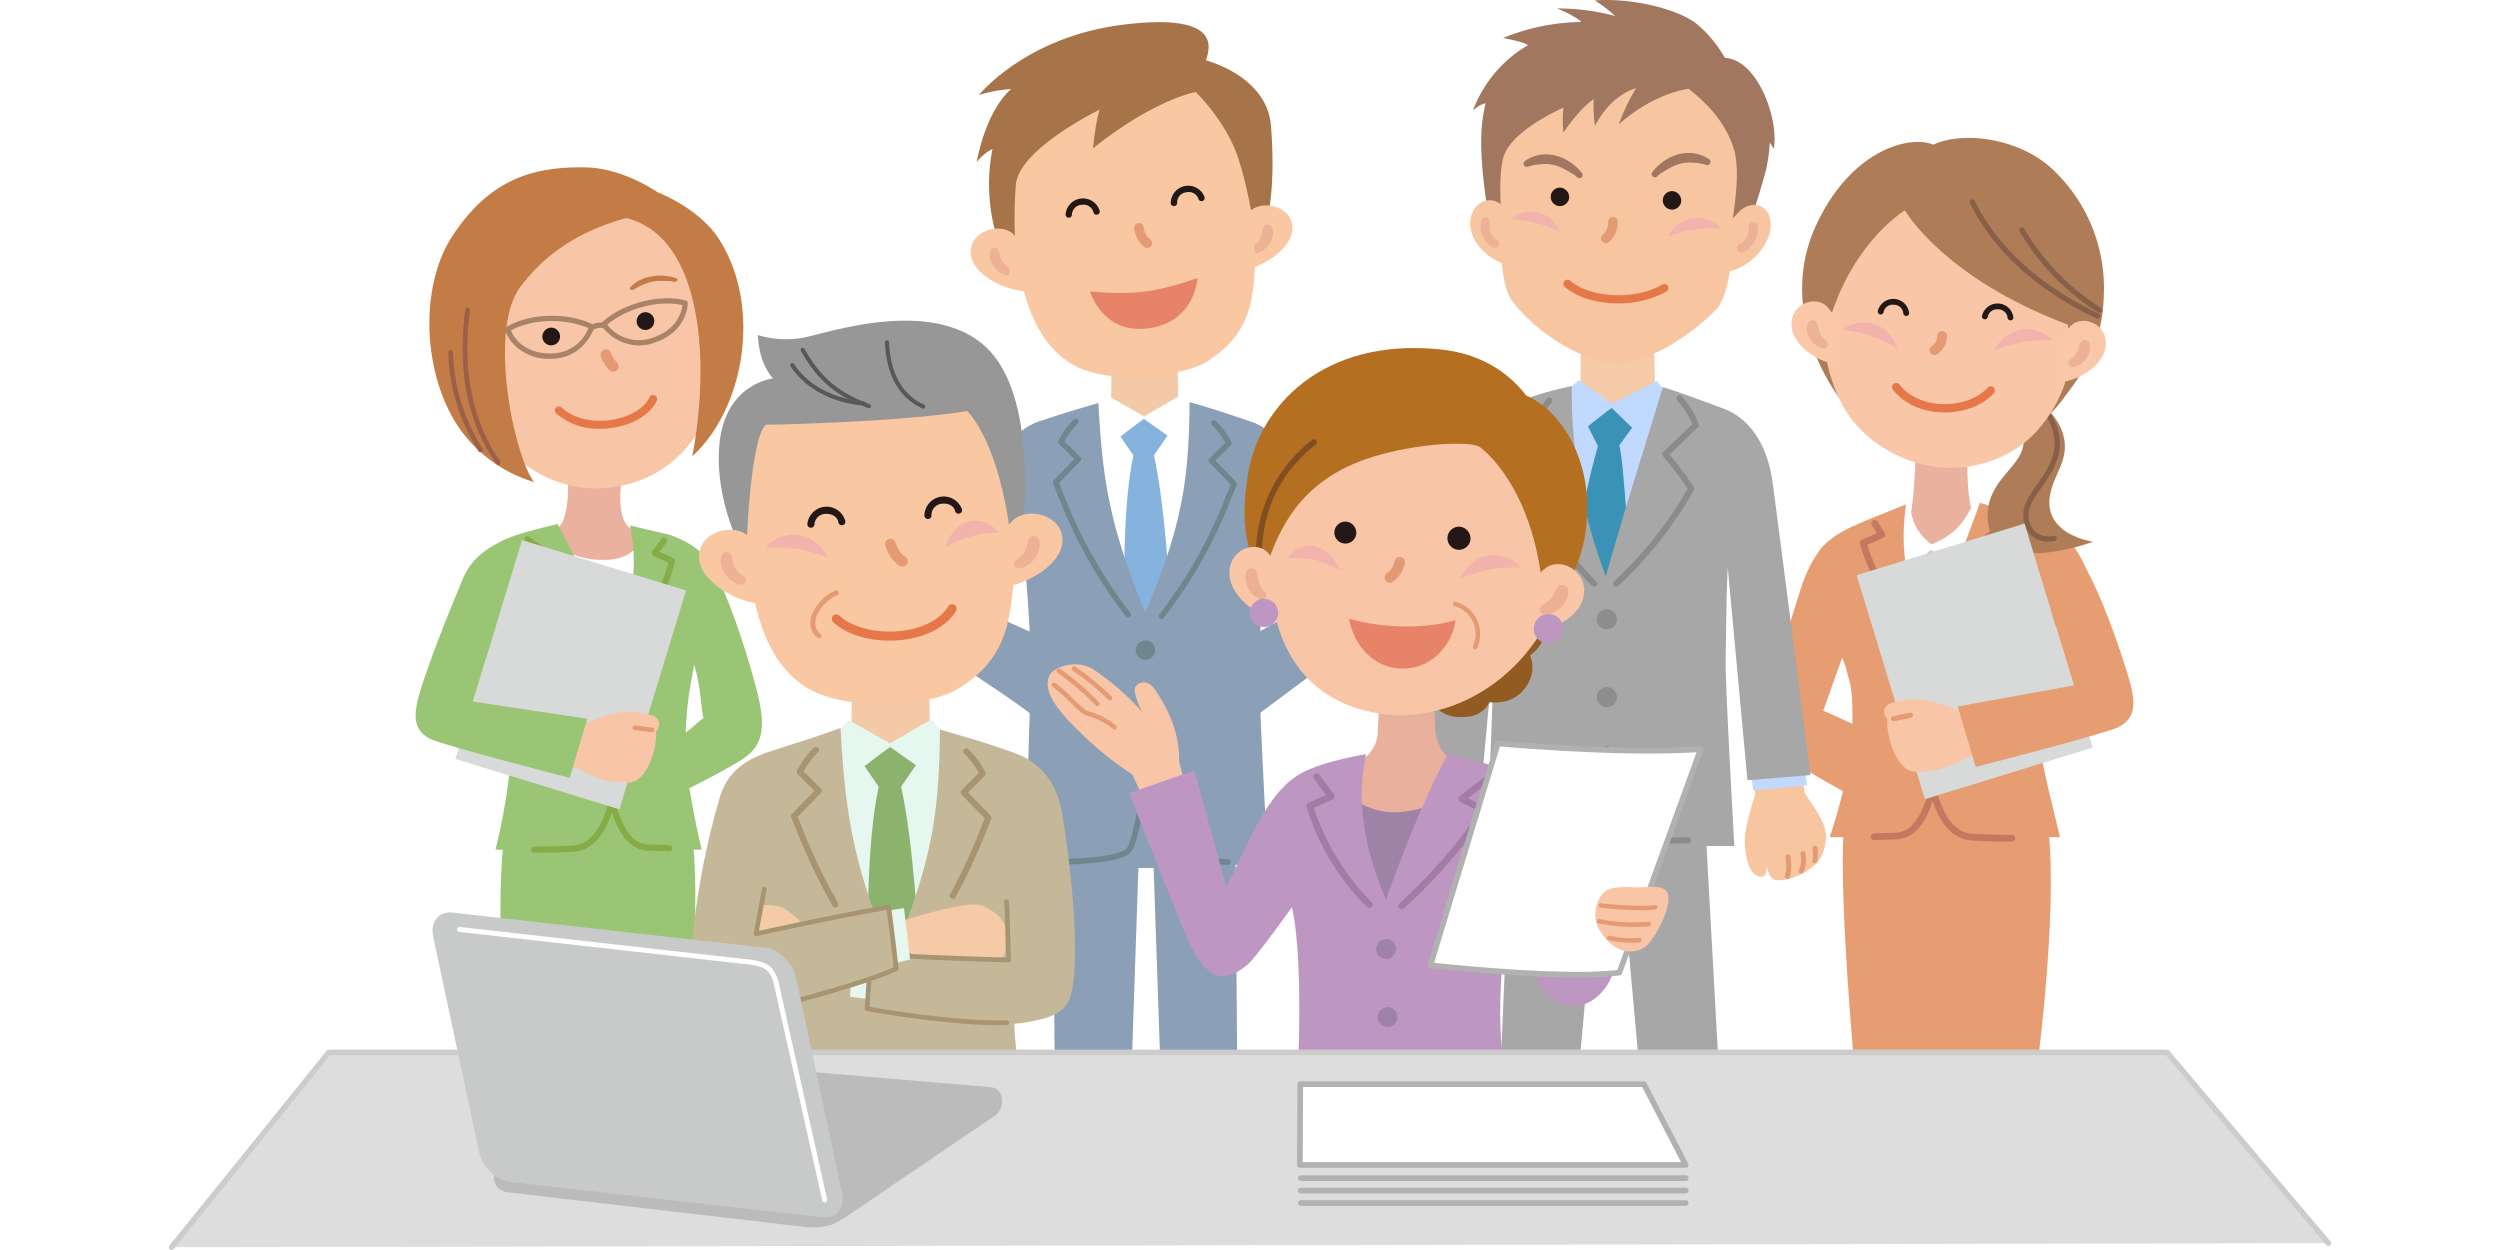 <svg xmlns="http://www.w3.org/2000/svg" xmlns:xlink="http://www.w3.org/1999/xlink" width="600" height="300" viewBox="0 0 600 300"><defs><clipPath id="a"><rect width="600" height="300" transform="translate(-7093 -886)" fill="#fff" stroke="#ccc" stroke-width="2"/></clipPath><clipPath id="b"><path d="M628.205,245.452l-.133,8.779s-.028.4-4.813,3.592c-6.468,4.309,14.474,13.725,14.474,13.725l12.1-13.043-5.648-4.274-.157-9.179Z" transform="translate(-622.019 -245.052)" fill="none"/></clipPath><linearGradient id="c" x1="-6.503" y1="8.047" x2="-6.493" y2="8.047" gradientUnits="objectBoundingBox"><stop offset="0" stop-color="#e3b188"/><stop offset="1" stop-color="#f4c9a5"/></linearGradient><clipPath id="d"><rect width="518.943" height="300" fill="none"/></clipPath><clipPath id="e"><path d="M735.387,319.48c2.738,3.717,8.065,11.462,8.065,11.462s-7.736,4.638-10.183,5.819c.034-.8-1.438,10.476.452,19.626,4.932-3.693,18.481-13.612,20.864-15.813,2.772-2.557,7.446-6.777,3.935-13.678-1.374-2.7-8.023-17.641-11.347-23.988-4.408-8.415-7.66-15.013-14.773-17.308l-.487-.156s3.376,35.122,3.473,34.037" transform="translate(-731.914 -285.443)" fill="none"/></clipPath><linearGradient id="f" x1="-3.137" y1="2.987" x2="-3.132" y2="2.987" gradientUnits="objectBoundingBox"><stop offset="0" stop-color="#6d92a9"/><stop offset="0.004" stop-color="#6d92a9"/><stop offset="0.609" stop-color="#839bb2"/><stop offset="1" stop-color="#8b9fb6"/></linearGradient><clipPath id="g"><path d="M540.881,285.6c-7.113,2.295-10.43,10.055-14.057,16.855-3.126,5.863-10.922,22.781-12.062,25.589-3.051,7.507,1.162,11.122,3.934,13.678,2.384,2.2,15.279,10.175,20.865,14.665,2.152-9.266.376-20.582.412-19.777-3.023-1.21-10.143-4.52-10.143-4.52s5.327-8.894,8.065-12.61c.1,1.085,3.473-34.037,3.473-34.037-.163.052-.322.1-.487.156" transform="translate(-513.699 -285.443)" fill="none"/></clipPath><linearGradient id="h" x1="-2.472" y1="2.672" x2="-2.467" y2="2.672" xlink:href="#f"/><clipPath id="j"><path d="M260.231,332.955a6.98,6.98,0,0,1-3.862,3.422c1.1,2.208,6.09,5.916,13.705,5.916,5.369,0,7.912-2.4,9.63-5.534-1.561-.977-3.727-1.785-4.659-3.651-1.964-3.926-.563-11.154-.563-11.154l-13.129-.209s.691,6.742-1.122,11.21" transform="translate(-256.369 -321.745)" fill="none"/></clipPath><linearGradient id="k" x1="-3.887" y1="9.06" x2="-3.872" y2="9.06" gradientUnits="objectBoundingBox"><stop offset="0" stop-color="#ffd4a9"/><stop offset="0.336" stop-color="#fbcda7"/><stop offset="0.825" stop-color="#efb9a1"/><stop offset="1" stop-color="#ebb19f"/></linearGradient><clipPath id="m"><path d="M1181.852,321.771a11.671,11.671,0,0,0,4.884,7.678c6.915-2.625,8.623-7.356,9.52-8.771-1.156-4.106-.887-12.417-.887-12.417l-12.512-.585a96.313,96.313,0,0,1-1.005,14.1" transform="translate(-1181.852 -307.676)" fill="none"/></clipPath><linearGradient id="n" x1="-29.029" y1="8.779" x2="-29.004" y2="8.779" xlink:href="#k"/><clipPath id="p"><path d="M1104.186,356.969c-3.99,1.98-9.113,4.131-12.573,15.306-3.714,12-6.534,20.134-7.87,25.918a14.088,14.088,0,0,0,5.784,14.981c6.269,4.18,12.749,7.521,16.214,9.49l2.476-16.45-11.08-5.055,6.922-19.467-1.61-19.625s2.921-5.171,1.979-5.171a.577.577,0,0,0-.243.073" transform="translate(-1083.375 -356.896)" fill="none"/></clipPath><linearGradient id="q" x1="-5.845" y1="2.617" x2="-5.84" y2="2.617" gradientUnits="objectBoundingBox"><stop offset="0" stop-color="#cd8d65"/><stop offset="0.409" stop-color="#d39168"/><stop offset="0.97" stop-color="#e49c71"/><stop offset="1" stop-color="#e69d72"/></linearGradient><clipPath id="s"><path d="M948.353,231.723l.012,10.874a29.147,29.147,0,0,1-3.984,3.6c-6.02,4.943,14.51,13.759,14.51,13.759l12.127-13.074L966.2,242.6l-.2-10.874Z" transform="translate(-943.276 -231.723)" fill="none"/></clipPath><linearGradient id="t" x1="-10.069" y1="7.719" x2="-10.058" y2="7.719" gradientUnits="objectBoundingBox"><stop offset="0" stop-color="#e4b289"/><stop offset="1" stop-color="#f5caa6"/></linearGradient><clipPath id="v"><path d="M807.739,466.667s-.206,8.32-.386,10.473a7.939,7.939,0,0,1-5.021,6.994c-3.26,1.469-2.876,19.73,5.983,20.134,12.2,1.054,22.007-18.332,18.05-19.955-4.81-1.972-5.2-7.89-5.2-7.89l-.406-10.3Z" transform="translate(-800.453 -466.121)" fill="none"/></clipPath><linearGradient id="w" x1="-9.018" y1="3.446" x2="-9.007" y2="3.446" gradientUnits="objectBoundingBox"><stop offset="0" stop-color="#ffd3a8"/><stop offset="0.337" stop-color="#facba5"/><stop offset="0.827" stop-color="#efb8a0"/><stop offset="1" stop-color="#eab09e"/></linearGradient><clipPath id="y"><path d="M870.582,406.821c-.845,7.114-8.662,15.975-22.171,21.135,3.849,5.419,6.061,7.423,11.252,6.938a6.517,6.517,0,0,0,5.553-3.509s4.6.772,7.717-2.471c4.2-4.374,1.973-8.771,1.973-8.771s5.515-3.448,2.8-9.407c-1.1-2.418-4.292-3.957-6.511-3.957a4.127,4.127,0,0,0-.615.044" transform="translate(-848.411 -406.777)" fill="none"/></clipPath><linearGradient id="z" x1="-4.616" y1="2.947" x2="-4.61" y2="2.947" gradientUnits="objectBoundingBox"><stop offset="0" stop-color="#975b21"/><stop offset="1" stop-color="#925b21"/></linearGradient><clipPath id="ab"><path d="M452.395,464.56l-.146,9.562s.692.436-4.522,3.912c-7.044,4.7,15.766,14.953,15.766,14.953l13.177-14.208-5.591-4.657-.174-10Z" transform="translate(-446.377 -464.124)" fill="none"/></clipPath><linearGradient id="ac" x1="-4.23" y1="4.702" x2="-4.221" y2="4.702" xlink:href="#c"/><clipPath id="ae"><path d="M492.642,617.179l-4.206.435.123,8.464,4.585-1.087s3.631,2.425,16.5,3.561c4.138.367,7.007-.836,7.319-7.732-.541-1.573-.473-4.243-5.817-6.941a4.84,4.84,0,0,0-2.069-.34c-5.267,0-16.433,3.64-16.433,3.64" transform="translate(-488.436 -613.539)" fill="none"/></clipPath><linearGradient id="af" x1="-8.48" y1="2.924" x2="-8.463" y2="2.924" gradientUnits="objectBoundingBox"><stop offset="0" stop-color="#f2b191"/><stop offset="1" stop-color="#f5caa6"/></linearGradient><clipPath id="ah"><path d="M401.469,613.934l-1.15,6.123,10.018-2.131s-3.226-3.156-4.88-3.565a12.648,12.648,0,0,0-3.158-.455c-.29,0-.559.013-.83.028" transform="translate(-400.319 -613.906)" fill="none"/></clipPath><linearGradient id="ai" x1="-14.138" y1="13.461" x2="-14.103" y2="13.461" xlink:href="#af"/><clipPath id="ak"><path d="M393.721,221.523a23.237,23.237,0,0,1-11.344-.543c.306,7.191,3.639,10.4,3.639,10.4s-11.4,1.159-12.84,15.629,6.347,27.607,6.347,27.607.825-28.854,4.8-32.111c0,0,30.916-.485,48.292-3.287,0,0,7.736,7.028,10.5,30.84l2.837-2.748s3.949-31.725-8.905-43.526c-5.2-4.774-12.284-6.267-19.279-6.268-10.3,0-20.4,3.234-24.045,4" transform="translate(-372.997 -217.52)" fill="none"/></clipPath><linearGradient id="al" x1="-1.608" y1="3.721" x2="-1.604" y2="3.721" gradientUnits="objectBoundingBox"><stop offset="0" stop-color="#acacac"/><stop offset="1" stop-color="#979797"/></linearGradient></defs><g transform="translate(6866 982)"><g transform="translate(-6866 -982)"><rect width="600" height="300" fill="#fff"/></g><g transform="translate(227 -96)" clip-path="url(#a)"><g transform="translate(-7052.471 -886)"><path d="M617.891,623l2.239-66.069h3.65L626.044,623H644l-.684-83.418-43.736-.088L600.152,623Z" transform="translate(-387.441 -348.616)" fill="#8b9fb6"/><g transform="translate(220.075 86.701)"><g clip-path="url(#b)"><rect width="33.037" height="26.496" transform="translate(-5.228)" fill="url(#c)"/></g></g><g clip-path="url(#d)"><path d="M652.518,272.477c-1.746-1.908-4.188-5.128-4.188-5.128l-9.243,5.333-9.053-5.143a32.718,32.718,0,0,0-3.255,3.659c1.125,20.557,6.9,44.1,13.169,52.6,5.011-6.8,13.715-39.754,12.57-51.325" transform="translate(-405.02 -172.759)" fill="#fff"/><path d="M656.749,288.149l-5.675-4c-2.461,1.746-5.638,4.236-5.638,4.236l3.13,4.523c-2.763,12.414-2.142,34.871-2.142,34.871l4.645,10.106,6.328-10.53s-1.178-22.482-3.907-34.448Z" transform="translate(-417.076 -183.612)" fill="#86b3de"/></g><g transform="translate(258.957 100.992)"><g clip-path="url(#e)"><rect width="75.333" height="65.686" transform="translate(-33.565 47.181) rotate(-54.637)" fill="url(#f)"/></g></g><g transform="translate(181.751 100.992)"><g clip-path="url(#g)"><rect width="65.525" height="75.218" transform="translate(-35.472 23.763) rotate(-35.363)" fill="url(#h)"/></g></g><g clip-path="url(#d)"><path d="M634.025,335.884c.094-7.4.537-12.118,1.4-21.786.821-5.238,2.043-33.474,2.043-33.474a19.133,19.133,0,0,0-5.37-3.133c-2.56-.979-11.034-3.749-14.751-4.745-.189,17.912-1.5,29.2-10.63,50.534-8.638-20.964-10.278-32.018-11.264-50.309-2.536.755-8.085,2.311-14.672,4.579a13.1,13.1,0,0,0-4.528,2.96s.943,26.378,1.541,30.921c.582,6.485,1,12.352,1.226,17.471.576,5.944.1,14.824-.135,21.159-.4,14.335-1.053,33.758-1.053,33.758h58.316s-2.223-40.533-2.127-47.935" transform="translate(-372.373 -176.246)" fill="#8b9fb6"/><path d="M655.844,436.72a2.329,2.329,0,1,0,2.327-2.331,2.329,2.329,0,0,0-2.327,2.331" transform="translate(-423.801 -280.699)" fill="#6f868d"/><path d="M672.182,332.737a.677.677,0,0,1-.535-1.091,113.369,113.369,0,0,0,16.193-28.891c.332-.816.641-1.574.933-2.272-1.8-1.893-5.091-5.247-5.126-5.282a.677.677,0,0,1,.006-.955l3.82-3.8a19.605,19.605,0,0,0-3.214-4.258.677.677,0,0,1,.97-.945,18.994,18.994,0,0,1,3.69,5.066.676.676,0,0,1-.143.751l-3.691,3.668c1.059,1.08,3.634,3.716,4.977,5.143a.677.677,0,0,1,.13.729c-.341.8-.7,1.691-1.1,2.662a114.6,114.6,0,0,1-16.375,29.208.676.676,0,0,1-.536.263" transform="translate(-433.921 -184.192)" fill="#6f868d"/><path d="M617.7,331.766a.676.676,0,0,1-.536-.263A114.674,114.674,0,0,1,600.789,302.3c-.4-.973-.758-1.863-1.1-2.665a.677.677,0,0,1,.131-.73c1.345-1.426,3.921-4.06,4.978-5.139l-3.69-3.67a.676.676,0,0,1-.143-.751,18.956,18.956,0,0,1,3.69-5.065.677.677,0,1,1,.969.945,19.561,19.561,0,0,0-3.214,4.256l3.819,3.8a.677.677,0,0,1,.006.955c-.035.036-3.327,3.387-5.127,5.279.293.7.6,1.459.935,2.276a113.463,113.463,0,0,0,16.193,28.889.677.677,0,0,1-.535,1.091" transform="translate(-387.48 -183.565)" fill="#6f868d"/><path d="M656.805,486.827a2.342,2.342,0,1,0,2.343-2.342,2.342,2.342,0,0,0-2.343,2.342" transform="translate(-424.422 -313.07)" fill="#6f868d"/><path d="M643.854,542.772h-.032c-14.594-.674-15.892-2.611-16.318-3.248-1.287-1.917-2.532-9.588-3.264-14.9-.761,5.107-2.064,12.509-3.5,14.8-.458.734-1.852,2.968-17.072,3.34a.677.677,0,0,1-.033-1.354c13.079-.319,15.516-2,15.957-2.7,1.641-2.625,3.331-13.8,4-19.347a.678.678,0,0,1,.672-.6h0a.678.678,0,0,1,.671.6c.533,4.662,2.236,17.235,3.692,19.4.316.471,2.348,2.053,15.256,2.65a.677.677,0,0,1-.03,1.353" transform="translate(-389.639 -335.223)" fill="#6f868d"/><path d="M625.691,90.685c-.575,12.732.424,22.232-11.528,30.033-5.516,3.6-20.293,4.944-27.657,2.763C574.784,120.658,569.922,108.2,568.152,95c-1.031-7.676-3.309-6.16-3.54-9.427-1.409-20,7.969-30.722,21.5-32.316,15-1.77,31.414,1.009,35.565,9.1,3.233,6.3,4.1,26.462,4.014,28.328" transform="translate(-364.757 -34.083)" fill="#f9c7a1"/><path d="M657.925,157.281a1.168,1.168,0,0,1-.578-.153c-.2-.116-2-1.226-2.577-4.485a1.15,1.15,0,1,1,2.266-.4,4.255,4.255,0,0,0,1.475,2.9,1.138,1.138,0,0,1,.418,1.562,1.15,1.15,0,0,1-1,.576" transform="translate(-423.096 -97.764)" fill="#e49b74"/><path d="M600.6,31.791c-5.248,1.1-14.52,5.378-24.669,13.525,0,0,.755-7.392,1.671-9.33,0,0-19.52,9.452-20.187,18.125a102.615,102.615,0,0,0-.068,14.829l-3.9-.577a43.515,43.515,0,0,1-1.631-22.9,10.64,10.64,0,0,0-3.768,3.153s1.793-11.691,8.228-17.552a33.475,33.475,0,0,0-7.724,1.455s11.189-14.022,34.752-16.907c25.252-3.092,20.016,6.928,19.772,8.573,4.824,1.4,14.785,5.877,15.57,15.675,1.459,18.145-1.781,25.618-1.781,25.618l-2.17.8a94.942,94.942,0,0,0-3.914-18.68c-3.012-8.97-10.182-15.8-10.182-15.8" transform="translate(-354.146 -9.705)" fill="#a77449"/><path d="M553.963,156.215c-3.192-2.768-10.308-.583-10.08,4.658s8.44,9.16,13.567,9.206c-1.226-2.607.172-3.731-.8-8.033-.912-4.02-.657-3.818-2.691-5.831" transform="translate(-351.45 -100.166)" fill="#f9c7a1"/><path d="M558.885,168.774c.028.066.048.142.068.2s.037.1.057.152c.033.109.061.214.088.317.056.206.1.4.138.6a3.724,3.724,0,0,0,.425,1.086,4.339,4.339,0,0,0,.761.943,5.676,5.676,0,0,0,.49.41c.088.063.176.127.264.186l.132.085a.674.674,0,0,1,.1.067l.007,1.392a.481.481,0,0,1-.479.484.49.49,0,0,1-.132-.016l-.274-.077c-.081-.025-.157-.049-.234-.078-.151-.057-.3-.118-.444-.186a5.656,5.656,0,0,1-.835-.486,5.449,5.449,0,0,1-2.2-3.255,3.408,3.408,0,0,1-.094-.986,3.1,3.1,0,0,1,.062-.482c.018-.078.041-.167.063-.248a1.5,1.5,0,0,1,.087-.2,1.063,1.063,0,0,1,1.939.065Z" transform="translate(-359.745 -108.613)" fill="#edb195"/><path d="M728.456,140.908c2.949-3.063,10.22-1.572,10.445,3.669s-7.627,9.933-12.73,10.473c1-2.713.075-3.7.11-8.077.03-3.112.357-4.077,2.175-6.065" transform="translate(-469.246 -90.035)" fill="#f9c7a1"/><path d="M740.364,152.8a2.9,2.9,0,0,1,.351,1.916,5.5,5.5,0,0,1-.659,1.936,5.582,5.582,0,0,1-2.1,2.072c-.14.081-.287.149-.435.217-.075.035-.151.064-.231.094l-.269.094a.471.471,0,0,1-.6-.288.553.553,0,0,1-.023-.1l-.155-1.405c0-.012.058-.053.091-.082l.12-.105c.081-.07.16-.148.239-.22a6.341,6.341,0,0,0,.438-.466,4.657,4.657,0,0,0,.652-1.01,3.9,3.9,0,0,0,.321-1.1,6.339,6.339,0,0,1,.318-1.282l.022-.057a1.073,1.073,0,0,1,1.914-.206" transform="translate(-475.758 -98.419)" fill="#edb195"/><path d="M624.853,191.827c9.867.958,15.548.345,25.8-3.185,0,0-.508,10.42-11.6,12.029-11.209,1.629-14.2-8.844-14.2-8.844" transform="translate(-403.775 -121.899)" fill="#e78368"/><path d="M609.021,139.218h-.007a.768.768,0,0,1-.761-.775,4.189,4.189,0,0,1,8.2-.855.768.768,0,1,1-1.517.245,2.47,2.47,0,0,0-2.825-1.723,2.444,2.444,0,0,0-2.327,2.346.768.768,0,0,1-.768.761" transform="translate(-393.048 -86.95)" fill="#231815"/><path d="M680.359,130.887a.768.768,0,0,1-.766-.722,4.188,4.188,0,0,1,8.123-1.427.768.768,0,0,1-1.5.35,2.469,2.469,0,0,0-2.937-1.521,2.444,2.444,0,0,0-2.157,2.5.768.768,0,0,1-.72.813h-.047" transform="translate(-439.143 -81.41)" fill="#231815"/><path d="M258.7,365.948s1.84,32.636,14.232,33.127c6.085.24,11.107-13.619,11.287-22.822s-3.461-11.474-3.461-11.474Z" transform="translate(-167.171 -235.717)" fill="#fff"/></g><g transform="translate(90.705 113.836)"><g clip-path="url(#j)"><rect width="23.335" height="20.548" transform="translate(0 0)" fill="url(#k)"/></g></g><g clip-path="url(#d)"><path d="M248.965,420.077s8.17-3.934,14.246-7.565c4.674-2.794,6.634-6.052,5.12-13.92-1.186-6.17-8.112-29.517-13.227-35.335-3.08-3.5-7.875-5.023-8.742-5.294l-9.192-2.147a40.719,40.719,0,0,1,.809,6.024,38.4,38.4,0,0,1-5.048,21.862A290.485,290.485,0,0,0,219.8,355.467s-9.552,2.184-12.662,3.722-9,4.281-10.752,11.622c-3.638,15.219,9.7,18.416,9.7,18.416s6.731,12.056-1.194,44.383c19.712.374,49.478,0,49.478,0s-3.962-16.42-3.9-24.833c.078-9.823,1.144-14.009,2.093-19.511,1.535,4.786,1.465,8.86,2.234,12.816-1.956,1.187-3.422,3.469-5.843,4.074.3,5.145,0,13.92,0,13.92" transform="translate(-126.498 -229.7)" fill="#9ac574"/><path d="M258.834,390.7a.738.738,0,0,1-.516-.208c-11.387-11.018-15.758-19.273-15.939-19.619a.741.741,0,0,1,.311-1l3.14-1.661-4.4-3.049a.741.741,0,1,1,.845-1.218l5.4,3.743a.741.741,0,0,1-.076,1.264l-3.544,1.875c1.258,2.153,5.878,9.487,15.293,18.6a.741.741,0,0,1-.515,1.274" transform="translate(-155.808 -235.095)" fill="#86ac47"/><path d="M294.808,503.062a2.106,2.106,0,1,0,2.105-2.1,2.105,2.105,0,0,0-2.105,2.1" transform="translate(-190.503 -323.715)" fill="#ac727e"/><path d="M294.808,460.352a2.106,2.106,0,1,0,2.105-2.106,2.106,2.106,0,0,0-2.105,2.106" transform="translate(-190.503 -296.115)" fill="#ac727e"/><path d="M309.076,390.984a.741.741,0,0,1-.531-1.258A44.058,44.058,0,0,0,319.1,370.7l-3.555-1.636a.741.741,0,0,1-.283-1.118l2.216-2.953a.741.741,0,1,1,1.186.889L317,368.1l3.27,1.505a.741.741,0,0,1,.417.819,44.581,44.581,0,0,1-11.08,20.336.737.737,0,0,1-.531.224" transform="translate(-199.244 -235.663)" fill="#86ac47"/><path d="M226.332,558.7c-3.478,17.234.6,57.929.6,57.929l42.619-.259c4.61-54.849.364-58.106.364-58.106s-31.786-.583-43.585.436" transform="translate(-145.347 -360.639)" fill="#9ac574"/><path d="M247.921,553.893c-.943,0-1.533-.01-1.551-.01a.741.741,0,0,1,.013-1.482h.013c.052,0,5.306.09,9.687-.275,6.274-.52,8.29-10.955,8.31-11.061a.75.75,0,0,1,.739-.605.742.742,0,0,1,.722.626c.017.107,1.76,10.674,7.932,10.827,2.009.051,3.457.1,4.3.132.921.04,1.476.064,1.5.774a.758.758,0,0,1-.958.738c-.271-.021-1.263-.071-4.878-.162-3.112-.078-5.725-2.229-7.555-6.222a23.571,23.571,0,0,1-1.111-2.965c-1.155,3.5-3.767,8.972-8.877,9.4-2.987.248-6.366.29-8.285.29" transform="translate(-158.732 -349.241)" fill="#86ac47"/><path d="M233.7,430.981l-39.364-12.1,16-52.526L249.7,378.459Z" transform="translate(-125.581 -236.733)" fill="#d8d9d9"/><path d="M265.407,485.027l5.074.506s5.689-2.884,10.363-2.578a20.8,20.8,0,0,1,5.263.9,2.177,2.177,0,0,1,.69,3.692c.316,3.893-2.067,12.071-6.412,12.318A20.616,20.616,0,0,1,268.6,496.71l-5.714-1.38Z" transform="translate(-169.876 -312.067)" fill="#f8c6a7"/><path d="M208.571,425.522l-27.448-4.131,5.615-18.589-7.844-11.257c-5.911,13.791-9.98,25.315-10.926,29.135-.932,3.767-1.315,7.528,2.905,9.676,2.98,1.517,33.478,9.339,33.478,9.339Z" transform="translate(-108.149 -253.013)" fill="#9ac574"/><path d="M319.269,493.707a.517.517,0,0,1-.074,0l-4.12-.544a.558.558,0,1,1,.146-1.107l4.12.544a.558.558,0,0,1-.073,1.112" transform="translate(-203.286 -317.956)" fill="#e49b74"/><path d="M258.679,152.979c2.6,22.208-7.675,40.036-26.306,42.353s-34.07-13.5-36.673-35.711,9.169-35.776,27.8-38.094,32.578,9.243,35.179,31.451" transform="translate(-126.228 -78.341)" fill="#f8c6a7"/><path d="M295.838,242.356a1.288,1.288,0,0,1-.921-.386,9.516,9.516,0,0,1-2.078-3.288,1.293,1.293,0,1,1,2.461-.8,7.05,7.05,0,0,0,1.463,2.274,1.294,1.294,0,0,1-.926,2.2" transform="translate(-189.19 -153.141)" fill="#e39a74"/><path d="M223.977,125.679c-9.487,2.608-18.583,7.345-25.432,16.524-7.965,10.672-1.254,41.221,3.314,46.846a33.713,33.713,0,0,1-16.922-11.528c-9.551-12.2-11.3-34.7-2.51-47.831,8.55-12.766,18.3-16.424,31.795-16.17,9.1.172,17.3,6.009,17.3,6.009s9.856,3.651,14.724,11.254c10.286,16.067,6.157,40.587-6.451,52.085a108.141,108.141,0,0,0,1.946-23.212c-.474-14.5-4.531-30.645-17.763-33.977" transform="translate(-114.189 -73.348)" fill="#c47c47"/><path d="M317.322,214.244a2.128,2.128,0,1,0,1.908-2.444,2.194,2.194,0,0,0-1.908,2.444" transform="translate(-205.044 -136.858)" fill="#231815"/><path d="M253.373,224.712a2.128,2.128,0,1,0,1.908-2.445,2.194,2.194,0,0,0-1.908,2.445" transform="translate(-163.721 -143.622)" fill="#231815"/><path d="M323.223,188.4c-.083-.019-.186-.043-.286-.061l-.3-.059c-.2-.034-.393.006-.6-.023-.422-.052-.824-.021-1.251-.035a12.16,12.16,0,0,0-1.28.009,10.6,10.6,0,0,0-1.265.15,9,9,0,0,0-1.222.3,10.394,10.394,0,0,0-1.159.445,11.8,11.8,0,0,0-2.144,1.117l-.009,0a.783.783,0,0,1-.869.038.353.353,0,0,1-.036-.548,7.918,7.918,0,0,1,2.275-1.7,9.524,9.524,0,0,1,1.441-.586,11.42,11.42,0,0,1,1.534-.361,12.477,12.477,0,0,1,1.542-.147,13.024,13.024,0,0,1,1.495.044,12.364,12.364,0,0,1,1.419.212c.229.049.456.1.674.165.112.031.223.063.334.1s.21.072.333.119a.358.358,0,0,1,.172.6.815.815,0,0,1-.771.236Z" transform="translate(-202.055 -120.789)" fill="#c47c47"/><path d="M302.157,213.646a11.436,11.436,0,0,1-8.9-4.724.641.641,0,0,1,.1-.824c5.008-4.6,14.048-6.946,20.152-5.236a.64.64,0,0,1,.467.61c0,.07-.024,7.055-8.382,9.632a11.606,11.606,0,0,1-3.438.541m-7.5-4.987a9.578,9.578,0,0,0,10.562,3.222c6.272-1.934,7.286-6.423,7.449-7.915-5.535-1.307-13.362.734-18.011,4.693m-.865-.09h0Z" transform="translate(-189.432 -130.727)" fill="#a98368"/><path d="M238.953,224.52h-.184a11.617,11.617,0,0,1-8.671-3.455,9.169,9.169,0,0,1-2.085-3.429.64.64,0,0,1,.277-.717c5.374-3.359,14.709-3.653,20.809-.655a.641.641,0,0,1,.33.762c-.023.075-2.387,7.494-10.475,7.494m-9.543-6.779c.575,1.383,2.812,5.407,9.376,5.5h.168a9.576,9.576,0,0,0,9.057-6.072c-5.576-2.486-13.659-2.239-18.6.572" transform="translate(-147.324 -138.41)" fill="#a98368"/><path d="M285.3,220.689a.64.64,0,0,1-.281-1.216,4.657,4.657,0,0,1,3.436-.6.64.64,0,0,1-.289,1.248,3.457,3.457,0,0,0-2.585.5.636.636,0,0,1-.28.065" transform="translate(-183.942 -141.356)" fill="#a98368"/><path d="M207.769,246.429a.574.574,0,0,1-.474-.249c-6.876-9.983-9.372-22.43-7.421-36.995a.575.575,0,1,1,1.139.153c-1.912,14.273.52,26.449,7.229,36.19a.575.575,0,0,1-.473.9" transform="translate(-128.742 -134.852)" fill="#9c6049"/><path d="M197.222,261.982a.575.575,0,0,1-.492-.276,46.694,46.694,0,0,1-7.244-23.654.575.575,0,0,1,.566-.583.582.582,0,0,1,.583.566,45.561,45.561,0,0,0,7.078,23.074.575.575,0,0,1-.491.873" transform="translate(-122.444 -153.451)" fill="#9c6049"/><path d="M272.681,276.067a15.4,15.4,0,0,1-10.515-3.7.958.958,0,0,1,1.309-1.4c2.894,2.707,7.749,3.8,12.673,2.846,4.03-.778,7.253-2.8,8.411-5.283a.959.959,0,1,1,1.737.812c-1.435,3.072-5.093,5.447-9.785,6.354a20.224,20.224,0,0,1-3.831.37" transform="translate(-169.213 -173.165)" fill="#e57749"/><path d="M1179.265,334.545l4.009,3.149,1.753.768-14.954,38.3s-11.8-18.431-11.979-27.83,6.315-10.161,6.315-10.161l4.028-4.122Z" transform="translate(-748.349 -216.18)" fill="#fff"/></g><g transform="translate(418.148 108.858)"><g clip-path="url(#m)"><rect width="14.405" height="21.773" transform="translate(0 0)" fill="url(#n)"/></g></g><g clip-path="url(#d)"><path d="M1191.281,378.936a.672.672,0,0,1-.517-.241l-3.058-3.653-3.006,3.139a.674.674,0,0,1-.974-.933l3.526-3.683a.674.674,0,0,1,1,.034l3.542,4.23a.674.674,0,0,1-.517,1.107" transform="translate(-764.794 -241.261)" fill="#c9caca"/><path d="M1184.174,549.861c3.546,17.57-1.8,59.06-1.8,59.06l-44.346-.263c-4.7-55.922-1.558-59.24-1.558-59.24s35.675-.6,47.7.443" transform="translate(-733.713 -354.92)" fill="#e69d72"/></g><g transform="translate(383.307 126.273)"><g clip-path="url(#p)"><rect width="62.304" height="66.566" transform="matrix(0.758, -0.652, 0.652, 0.758, -33.285, 27.961)" fill="url(#q)"/></g></g><g clip-path="url(#d)"><path d="M1167.79,378.042a45.655,45.655,0,0,1,4.377-10.529,100.686,100.686,0,0,1,6.744-8.152c-2.872-5.9-4.466-9.788-9.26-11.953-.648-.293-4.137-1.9-5.174-2.248-3.676-1.541-12.29-4.061-12.29-4.061s-6.071,17.059-11.76,29.392c0,0-6.87-7.865-6.534-22.333a59.68,59.68,0,0,1,.552-6.7l-8.836,3.571c-.993.433-7.427,2.885-10.826,6.221-4,3.924-3.79,12.892-4.373,19.988,3.115.148,6.23-.742,9.631,9.486.752,3.417,1.867,3.965,1.462,15.281s-5.374,25.316-5.374,25.316,54.577.015,55.3,0c-3.074-12.55-5.394-21.491-5.254-27.954.142-6.795.534-10.9,1.619-15.322" transform="translate(-717.538 -220.415)" fill="#e69d72"/><path d="M1203.617,378.6a.809.809,0,0,1-.563-1.39c9.585-9.275,13.138-16.728,14.032-18.887l-3.672-1.943a.809.809,0,0,1-.082-1.379l5.51-3.823a.809.809,0,1,1,.922,1.329l-4.418,3.065,3.132,1.657a.809.809,0,0,1,.39.968c-.117.357-3,8.867-14.689,20.176a.808.808,0,0,1-.562.228" transform="translate(-777.245 -226.835)" fill="#c27960"/><path d="M1194.323,449.785a2.151,2.151,0,1,1-2.151-2.15,2.153,2.153,0,0,1,2.151,2.15" transform="translate(-768.982 -289.258)" fill="#c27c72"/><path d="M1160.642,379.392a.807.807,0,0,1-.523-.192c-9.831-8.335-12.906-20.307-13.032-20.812a.81.81,0,0,1,.464-.938l3.6-1.557-1.214-1.943a.809.809,0,1,1,1.372-.857l1.713,2.741a.809.809,0,0,1-.365,1.171l-3.816,1.649c.788,2.607,4.176,12.408,12.321,19.313a.809.809,0,0,1-.523,1.426" transform="translate(-741.223 -227.92)" fill="#c27960"/><path d="M1239.209,258.873c4.107.977,10.824,7.605,12.324,11.707,2.233,6.089-1.117,9.186-2.55,14.286-2.994,10.667,10.052,12.441,10.052,12.441s-25.337,9.365-25.3-6.245c.023-9.067,8.646-11.661,8.646-18s-3.177-8.458-7.286-10.409Z" transform="translate(-797.229 -167.282)" fill="#ae7c56"/><path d="M1263.9,311.489a5.818,5.818,0,0,1-3.912-1.377,6.79,6.79,0,0,1-2.006-5.7c.138-2.176,1.634-4.306,3.218-6.562,2.986-4.252,6.369-9.071,2.52-16.034a.64.64,0,0,1,1.121-.62c4.236,7.663.449,13.056-2.594,17.389-1.541,2.2-2.873,4.092-2.988,5.906a5.552,5.552,0,0,0,1.572,4.655,5.046,5.046,0,0,0,4.393.925.64.64,0,1,1,.245,1.257,8.177,8.177,0,0,1-1.57.157" transform="translate(-812.884 -181.494)" fill="#886049"/><path d="M1139.379,95.166c-5.292-2.266-19.243.773-27.874,18.783-7.134,14.883-2.328,29.433,2.892,38.279,4.388,7.434,7.972,10.219,18.831,14.4,14.54,5.594,19.56,3.207,27.111-1.352a34.4,34.4,0,0,0,10.887-10.038c5.339-6.856,8.869-13.7,9.1-24.524a39.09,39.09,0,0,0-11.541-28.89c-7.96-8.193-22.152-10.089-29.4-6.655" transform="translate(-715.919 -60.443)" fill="#ae7c56"/><path d="M1182.8,163.652c-1.037,8.252-3.982,15.214-8.721,20.622-6.123,6.989-15.864,10.01-24.491,8.9-8.565-1.1-17.957-6.28-22.568-15.08a37.715,37.715,0,0,1-4.034-21.959c2.378-18.915,18.07-32.5,35.075-30.363,16.989,2.135,27.117,18.967,24.74,37.881" transform="translate(-725.483 -81.129)" fill="#f9c7a8"/><path d="M1112.83,132.34c2.263-13.7,22.339-30.7,29.938-29.607,10.775-3.1,16.387-.1,21.182,1.866,2.89,1.183,5.454,4.041,7.622,7,2.038,2.775,7.953,14.073,8.7,17.067,1.43,5.754.34,9.314-1.509,19.594-.773,4.312-6.976,15.413-5.766,12.428,1.236-3.044,1.528-9.188,1.568-17.227-30.061-11.3-39.154-27.447-39.154-27.447s-12.1,7.119-17.94,25.858c-1.753,7.146-1.489,11.132-.86,13.642-2.6-7.007-5.592-12.2-3.779-23.168" transform="translate(-718.744 -65.523)" fill="#ae7c56"/><path d="M1195.533,230.387a1.171,1.171,0,0,1-.631-2.159,2.937,2.937,0,0,0,1.3-2.369,1.171,1.171,0,1,1,2.341-.05,5.281,5.281,0,0,1-2.381,4.394,1.164,1.164,0,0,1-.629.184" transform="translate(-771.787 -145.176)" fill="#e49b74"/><path d="M1252.272,163.854a.643.643,0,0,1-.272-.061c-19.173-9-27.224-21.178-30.318-27.634a.64.64,0,1,1,1.155-.554c3.019,6.3,10.894,18.195,29.707,27.028a.641.641,0,0,1-.273,1.22" transform="translate(-789.401 -87.393)" fill="#886049"/><path d="M1274.459,174.7a.637.637,0,0,1-.345-.1,56.93,56.93,0,0,1-18.866-19.477.64.64,0,0,1,1.115-.629,55.621,55.621,0,0,0,18.442,19.029.641.641,0,0,1-.346,1.18" transform="translate(-811.078 -99.618)" fill="#886049"/><path d="M1252.386,226.049a8.345,8.345,0,0,0-13.743,2.357,31.262,31.262,0,0,1,13.743-2.357" transform="translate(-800.401 -144.366)" fill="#f2b3ac"/><path d="M1135.273,220.559a8.343,8.343,0,0,1,13.179,4.551,31.259,31.259,0,0,0-13.179-4.551" transform="translate(-733.605 -141.414)" fill="#f2b3ac"/><path d="M1109.28,205.758c-2.637-2.846-8.691-.939-8.615,4.249s6.929,9.352,11.255,9.577c-.979-2.616-.25-3.649-.5-7.966-.178-3.072-.505-4.008-2.138-5.86" transform="translate(-711.241 -132.106)" fill="#fac8a9"/><path d="M1113.538,218a4.08,4.08,0,0,1,.4,1.221,4.7,4.7,0,0,0,.3,1.06,4.407,4.407,0,0,0,.539.954,5.667,5.667,0,0,0,.366.438c.067.068.132.14.2.2l.1.1.046.045c.007.011.039.033.015.03a1.039,1.039,0,1,1-.814,1.911l-.155-.052-.122-.044c-.079-.03-.155-.061-.229-.094a4.392,4.392,0,0,1-.427-.219,4.847,4.847,0,0,1-.774-.557,5.342,5.342,0,0,1-1.2-1.508,5.8,5.8,0,0,1-.6-1.819,2.722,2.722,0,0,1,.289-1.8,1.17,1.17,0,0,1,2.041.07Z" transform="translate(-718.009 -140.423)" fill="#edb195"/><path d="M1284.022,218.747c2.8-2.688,8.732-.434,8.353,4.741s-7.459,8.934-11.791,8.908c1.126-2.557.46-3.63.963-7.923.355-3.057.738-3.971,2.476-5.726" transform="translate(-827.503 -140.616)" fill="#fac8a9"/><path d="M1293.549,231.159a2.724,2.724,0,0,1,.184,1.812,5.827,5.827,0,0,1-.709,1.781,5.353,5.353,0,0,1-1.286,1.436,4.884,4.884,0,0,1-.8.511,4.247,4.247,0,0,1-.44.194c-.075.029-.152.056-.233.081l-.124.037-.159.043a1.039,1.039,0,1,1-.7-1.956c-.024,0,.008-.018.016-.029l.048-.041.1-.09c.072-.06.141-.129.212-.193.138-.132.269-.273.392-.415a4.506,4.506,0,0,0,.594-.922,4.672,4.672,0,0,0,.359-1.041,4.083,4.083,0,0,1,.47-1.2l.033-.057a1.169,1.169,0,0,1,2.045.045" transform="translate(-832.675 -148.97)" fill="#edb195"/><path d="M1181.536,266.873c-.242,0-.483,0-.726-.014-4.9-.184-9.158-2.168-11.7-5.443a1,1,0,1,1,1.584-1.227c2.173,2.8,5.886,4.506,10.187,4.668,4.417.167,8.616-1.344,10.96-3.94a1,1,0,0,1,1.487,1.343c-2.6,2.878-7.068,4.613-11.8,4.613" transform="translate(-755.337 -167.882)" fill="#e57749"/><path d="M1166.03,206.836h-.005a.7.7,0,0,1-.7-.707,2.259,2.259,0,0,0-2.283-1.983,2.233,2.233,0,0,0-2.453,1.761.7.7,0,0,1-1.383-.245,3.828,3.828,0,0,1,7.523.477.7.7,0,0,1-.7.7" transform="translate(-749.065 -131.006)" fill="#231815"/><path d="M1236.727,209.914a.7.7,0,0,1-.7-.695,2.255,2.255,0,0,0-2.317-1.942,2.231,2.231,0,0,0-2.423,1.8.7.7,0,0,1-1.387-.221,3.828,3.828,0,0,1,7.531.346.7.7,0,0,1-.695.709Z" transform="translate(-794.745 -133.032)" fill="#231815"/><path d="M1194.455,494.031a2.142,2.142,0,1,1-2.143-2.143,2.143,2.143,0,0,1,2.143,2.143" transform="translate(-769.079 -317.854)" fill="#c27c72"/><path d="M1186.792,545.7c-1.956,0-5.383-.042-8.415-.3-5.146-.426-7.815-5.852-9.022-9.426-1.113,3.617-3.648,9.085-8.82,9.216-3.668.092-4.68.143-4.959.163a.824.824,0,0,1-1.034-.805c.019-.774.637-.8,1.573-.84.862-.037,2.335-.082,4.379-.133,6.233-.157,8-10.863,8.017-10.972a.808.808,0,0,1,1.592-.023c.02.107,2.076,10.685,8.407,11.209,4.453.371,9.795.28,9.849.279h.015a.808.808,0,0,1,.014,1.616c-.018,0-.627.011-1.6.011" transform="translate(-746.056 -343.725)" fill="#c27960"/><path d="M1161.259,421.292l40.292-12.392-16.375-53.763-40.291,12.392Z" transform="translate(-739.816 -229.487)" fill="#d8d9d9"/><path d="M1186.2,476.608l-5.194.518s-5.822-2.952-10.606-2.64a21.185,21.185,0,0,0-5.387.922,2.228,2.228,0,0,0-.706,3.779c-.323,3.983,2.116,12.355,6.564,12.608a21.115,21.115,0,0,0,12.059-3.228l5.848-1.413Z" transform="translate(-751.873 -306.594)" fill="#f8c6a7"/><path d="M1213.426,421.711l27.881-5.065-5.533-18.19,9.272-8.233c4.251,8.018,8.972,22.624,9.941,26.532.953,3.856,1.347,7.707-2.974,9.906-3.051,1.552-34.269,9.558-34.269,9.558Z" transform="translate(-784.106 -252.158)" fill="#e69d72"/><path d="M1168.7,485.488a.616.616,0,0,1-.125-1.219l4.078-.845a.616.616,0,0,1,.25,1.206l-4.078.845a.632.632,0,0,1-.125.013" transform="translate(-754.805 -312.377)" fill="#e49b74"/><path d="M919.3,611.526l6.545-70.356,4.636,0,6.361,70.358h18.473l-4.817-87.45-45.42-.085-3.75,87.535Z" transform="translate(-582.432 -338.599)" fill="#a7a7a7"/><path d="M854.941,510.674l-.361,8.886s2.324,6.613,2.468,10.724c.07,2-.457,8.975-4.119,8.809-1.417-.064-1.08-2.8-1.08-2.8s-.512,3.275-2.17,3.606c-1.752.35-6.045-.581-9.469-3.625-2.105-1.869-2.817-5.544-2.652-7.237.351-3.624,2.76-6.261,5.144-10.1l1.244-8.989Z" transform="translate(-541.209 -329.528)" fill="#f7c6a0"/><path d="M863.83,519.477l-12.81-.987-.61,4.208,12.964,1.192Z" transform="translate(-549.529 -335.044)" fill="#c2d9ff"/><path d="M862.082,583.111a.6.6,0,0,1-.575-.43,11.2,11.2,0,0,1-.134-5.029.6.6,0,0,1,1.172.263,10.121,10.121,0,0,0,.113,4.424.6.6,0,0,1-.576.772" transform="translate(-556.465 -372.971)" fill="#e49b74"/><path d="M852.258,580.362a.6.6,0,0,1-.544-.345,7.492,7.492,0,0,1-.468-4.64.6.6,0,0,1,1.163.3,6.369,6.369,0,0,0,.391,3.831.6.6,0,0,1-.543.856" transform="translate(-549.956 -371.512)" fill="#e49b74"/><path d="M843.816,575.49a.6.6,0,0,1-.588-.483,8.567,8.567,0,0,1-.059-3.256.6.6,0,0,1,1.172.259,7.546,7.546,0,0,0,.064,2.762.6.6,0,0,1-.471.706.612.612,0,0,1-.118.012" transform="translate(-544.769 -369.157)" fill="#e49b74"/><path d="M870.782,274.162s13.767-6.746,12.467-11.054a79.994,79.994,0,0,0-14.739,4.613c-6.6,2.92-10.5,10.717-11.566,18.265-1.838,12.955-8.871,69.221-8.871,69.221l15.143,1.239,4.711-50.9c.294,4.472,2.855-31.382,2.855-31.382" transform="translate(-548.018 -170.018)" fill="#a7a7a7"/><path d="M1071.086,513.036l.361,8.885s-2.324,6.613-2.467,10.724c-.071,2,.457,8.976,4.119,8.809,1.416-.063,1.08-2.8,1.08-2.8s.511,3.276,2.169,3.607c1.753.35,6.045-.582,9.47-3.624,2.1-1.871,2.817-5.545,2.651-7.237-.351-3.625-2.76-6.262-5.143-10.1l-1.245-8.99Z" transform="translate(-690.763 -331.054)" fill="#f7c6a0"/><path d="M1073.335,521.841l12.81-.988.611,4.208-12.965,1.193Z" transform="translate(-693.581 -336.571)" fill="#c2d9ff"/><path d="M1096.785,585.474a.6.6,0,0,1-.576-.772,10.123,10.123,0,0,0,.112-4.424.6.6,0,0,1,1.172-.263,11.2,11.2,0,0,1-.133,5.029.6.6,0,0,1-.575.43" transform="translate(-708.346 -374.498)" fill="#e49b74"/><path d="M1106.155,582.727a.6.6,0,0,1-.543-.856,6.307,6.307,0,0,0,.392-3.831.6.6,0,0,1,1.163-.3,7.5,7.5,0,0,1-.468,4.641.6.6,0,0,1-.544.345" transform="translate(-714.401 -373.039)" fill="#e49b74"/><path d="M1115.353,577.859a.612.612,0,0,1-.118-.012.6.6,0,0,1-.471-.706,7.5,7.5,0,0,0,.063-2.76.6.6,0,0,1,1.172-.261,8.543,8.543,0,0,1-.058,3.256.6.6,0,0,1-.588.483" transform="translate(-720.344 -370.689)" fill="#e49b74"/></g><g transform="translate(333.738 81.985)"><g clip-path="url(#s)"><rect width="32.656" height="28.234" transform="translate(-4.914 0)" fill="url(#t)"/></g></g><g clip-path="url(#d)"><path d="M973.063,262.559c-1.75-1.913-3.9-4.592-3.9-4.592l-10.692,5.486-7.989-5.654-3.238,2.873s-1.172,45.682,12.3,48.889c5.025-6.824,14.668-35.4,13.519-47" transform="translate(-612.082 -166.588)" fill="#c2d9ff"/><path d="M969.908,281.46l-4.9-4.749c-2.713,1.974-5.7,4.422-5.7,4.422l2.4,4.754a146.235,146.235,0,0,0-4.208,19.4l5.39,16.631,6.032-15.517c-1.228-14.71-1.4-17.683-2.088-20.709Z" transform="translate(-618.729 -178.808)" fill="#3a92b6"/><path d="M948.633,305.564l4.71,50.9,15.143-1.24s-8.871-68.734-9.168-70.7c-1.129-7.539-4.592-14.338-11.269-17.078-.818-.336-11.222-4.209-15-5.349-4.829,16.006-8.5,27.076-13.7,45.393a123.729,123.729,0,0,1-8.161-45.643,92.842,92.842,0,0,0-9.7,2.654c-12.7,9.08-12.465,26.744-12.465,26.744,1.942,16.127,2.836,26.931,3.229,32.625.071,1.9.115,3.347.126,4.122.068,4.63-1.564,44.344-1.564,44.344l59.391-.078s-2.207-38.933-2.1-44.557.222-17.661.517-22.135" transform="translate(-574.485 -169.203)" fill="#a7a7a7"/><path d="M968.586,415.693A2.415,2.415,0,1,0,971,413.277a2.415,2.415,0,0,0-2.415,2.415" transform="translate(-625.893 -267.056)" fill="#8d8d8d"/><path d="M968.586,468.521A2.415,2.415,0,1,0,971,466.106a2.415,2.415,0,0,0-2.415,2.415" transform="translate(-625.893 -301.194)" fill="#8d8d8d"/><path d="M937.7,315.057a.729.729,0,0,1-.513-.21c-7.953-7.827-12.2-16.606-14.744-21.851-.219-.451-.423-.874-.614-1.262a.73.73,0,0,1,.016-.676,43.111,43.111,0,0,1,5.61-7.383l-4.862-6.271a.731.731,0,0,1-.108-.7,25.461,25.461,0,0,1,3.889-6.785.731.731,0,0,1,1.106.957A23.649,23.649,0,0,0,924,276.838l4.99,6.435a.731.731,0,0,1-.052.956,46.068,46.068,0,0,0-5.63,7.206l.448.924c2.5,5.16,6.68,13.8,14.453,21.445a.731.731,0,0,1-.513,1.253" transform="translate(-595.629 -174.255)" fill="#8b8b8b"/><path d="M980.405,314.029a.731.731,0,0,1-.5-1.262,94.952,94.952,0,0,0,17.667-22.221,87.166,87.166,0,0,0-5.908-7.8.731.731,0,0,1,.048-1l6.958-6.709a19.274,19.274,0,0,0-3.605-5.721.732.732,0,0,1,1.048-1.021,20.866,20.866,0,0,1,4.106,6.682.731.731,0,0,1-.181.773l-6.818,6.574a79.437,79.437,0,0,1,5.824,7.817.732.732,0,0,1,.018.738,96.079,96.079,0,0,1-18.149,22.951.729.729,0,0,1-.5.2" transform="translate(-633.058 -173.226)" fill="#8b8b8b"/><path d="M925.633,529.716a.731.731,0,0,1-.035-1.462c10.22-.494,12.186-1.929,12.556-2.523,1.669-2.671,3.4-14.638,3.926-19.024a.732.732,0,0,1,.726-.645h0a.732.732,0,0,1,.725.648c.526,4.585,2.2,16.951,3.626,19.079.689,1.031,5.383,2.53,15.043,2.169a.731.731,0,0,1,.055,1.462c-2.351.089-14.184.368-16.314-2.818-1.235-1.847-2.431-9.053-3.161-14.259-.76,5.011-2.013,11.963-3.387,14.163-.7,1.126-2.89,2.684-13.726,3.208h-.036" transform="translate(-597.665 -327.014)" fill="#8b8b8b"/><path d="M958.277,67.191c-.207,2.251-1.968,4.267-2.169,6.819-.619,7.816-1.483,16.136-4.333,19.4-4.751,5.047-15.835,13.321-24.669,12.857-9.146-.479-20.5-9.048-24.755-15.3-2.1-3.461-2.532-11.1-2.443-18.4.038-3.117-1.968-6.32-1.831-8.956.345-6.571.032-12.719,2.795-17.864,5.482-10.2,19.816-16.486,30.24-15.94,11.751.617,23.883,8.49,27.075,21.426,1.065,4.31.545,11.08.09,15.966" transform="translate(-580.326 -19.235)" fill="#f7c6a0"/><path d="M1007.21,109.346c.078-.08.183-.18.281-.27s.2-.186.3-.276c.207-.181.44-.231.659-.4a12.614,12.614,0,0,1,1.374-.811,11.567,11.567,0,0,1,1.435-.751,9.694,9.694,0,0,1,1.5-.519,8.149,8.149,0,0,1,1.546-.248,9.02,9.02,0,0,1,1.558.026,11.54,11.54,0,0,1,3.071.524l.011,0a.775.775,0,0,0,.7-1.368,8.769,8.769,0,0,0-5.528-1.491,10.083,10.083,0,0,0-1.932.332,10.98,10.98,0,0,0-1.811.687,12.254,12.254,0,0,0-1.643.969,12.828,12.828,0,0,0-1.458,1.2c-.229.215-.448.438-.658.672-.105.117-.209.235-.309.358s-.2.243-.3.391a.771.771,0,0,0,1.169,1Z" transform="translate(-649.982 -67.039)" fill="#a27760"/><path d="M931.782,110.207c-.082-.08-.187-.179-.286-.266s-.2-.182-.309-.271c-.211-.177-.445-.225-.664-.392a12.879,12.879,0,0,0-1.387-.789,11.536,11.536,0,0,0-1.448-.728,9.765,9.765,0,0,0-1.51-.495,8.094,8.094,0,0,0-1.548-.225,9.163,9.163,0,0,0-1.56.051,11.579,11.579,0,0,0-3.06.572l-.011,0a.776.776,0,0,1-.728-1.358,8.79,8.79,0,0,1,5.505-1.576,10.234,10.234,0,0,1,1.937.3,11.042,11.042,0,0,1,1.821.66,12.287,12.287,0,0,1,1.66.944,12.965,12.965,0,0,1,1.476,1.173c.23.212.453.432.667.663.107.115.213.231.315.354s.2.241.309.386a.771.771,0,0,1-1.153,1.017Z" transform="translate(-593.814 -67.67)" fill="#a27760"/><path d="M941.777,129.746a2.215,2.215,0,1,1-2.085-2.465,2.285,2.285,0,0,1,2.085,2.465" transform="translate(-605.714 -82.246)" fill="#231815"/><path d="M1017.8,132.118a2.215,2.215,0,1,1-2.084-2.464,2.286,2.286,0,0,1,2.084,2.464" transform="translate(-654.84 -83.779)" fill="#231815"/><path d="M936.37,21.292c3.911,3.217,8.832,7.565,11.02,15,1.37,6.292-.152,13.383-.985,20.561l4.365-2.621s2.483-7.034,4.171-13.49a40.235,40.235,0,0,0,.9-6.564s.223.355.962,1.583c1.257-7.273-3.918-21.464-11.723-21.872a30.468,30.468,0,0,0-6.4-7.837C934.074,2.04,922.17-.593,913.844.116a34.259,34.259,0,0,1,4.893,3.736A51.976,51.976,0,0,0,904.8,2.035c4.691,1.929,5.815,3.246,5.815,3.246a50.911,50.911,0,0,0-18.8,3.839c2.439.477,4.782.959,6.007,1.705A30.5,30.5,0,0,0,884.6,26.53c2.312-1.985,3.036-1.664,3.036-1.664A35.374,35.374,0,0,0,886.6,32.8c-.239,7.811,1.636,18.221,1.636,18.221s1.883-.317,3.275,3.83c.069-1.9-1-11.579.327-16.857,1.269-5.055,8.766-9.505,14.474-12.172a28.775,28.775,0,0,0,0,6.006s3.631-5.577,7.269-8.047a29.954,29.954,0,0,0,.33,6.427s3.173-6.989,9.815-9.055a54.045,54.045,0,0,0-4.145,8.738s7.214-7,16.789-8.6" transform="translate(-571.62 0)" fill="#a27760"/><path d="M972.644,153.381a1.152,1.152,0,0,1-.787-1.993,3.967,3.967,0,0,0,1.348-3.209,1.152,1.152,0,0,1,2.3,0,6.3,6.3,0,0,1-2.078,4.892,1.15,1.15,0,0,1-.786.31" transform="translate(-627.771 -95.008)" fill="#e49b74"/><path d="M1029.73,150.411a7.683,7.683,0,0,0-12.686,1.985,28.788,28.788,0,0,1,12.686-1.985" transform="translate(-657.206 -95.569)" fill="#f2b3ac"/><path d="M910.224,145.384a7.316,7.316,0,0,1,11.819,3.142,27.383,27.383,0,0,0-11.819-3.142" transform="translate(-588.18 -92.75)" fill="#f2b3ac"/><path d="M958.925,195.427c-4.644,0-9.321-1.208-12.673-3.967a.971.971,0,1,1,1.234-1.5c5.2,4.281,15.584,4.72,22.22.938a.971.971,0,0,1,.961,1.687,24.418,24.418,0,0,1-11.743,2.841" transform="translate(-611.232 -122.608)" fill="#e57749"/><path d="M1058.369,140.6c2.8-2.875,7.638-2.031,7.542,3.4s-6.367,10.885-10.79,10.956a25.729,25.729,0,0,1-.31-8.305c.305-3.206,1.817-4.172,3.558-6.047" transform="translate(-681.486 -89.805)" fill="#f7c6a0"/><path d="M1064.77,157.924a1.077,1.077,0,0,1-.395-2.08,4.124,4.124,0,0,0,2.168-4.175,1.078,1.078,0,0,1,2.154-.079,6.2,6.2,0,0,1-3.535,6.258,1.063,1.063,0,0,1-.393.075" transform="translate(-687.349 -97.286)" fill="#edb195"/><path d="M890.557,137.356c-2.38-3.022-7.537-1.466-7.807,3.732s5.258,9.768,9.466,10.279c-.782-2.684.464-3.667.042-8-.4-4.053-.2-3.834-1.7-6.007" transform="translate(-570.42 -87.769)" fill="#f7c6a0"/><path d="M893.306,154.8a1.013,1.013,0,0,1-.473-.117,5.944,5.944,0,0,1-2.742-6.32,1.033,1.033,0,0,1,2.046.29,3.95,3.95,0,0,0,1.659,4.2,1.035,1.035,0,0,1-.49,1.945" transform="translate(-575.116 -95.297)" fill="#edb195"/><path d="M618.818,462.115a61.538,61.538,0,0,0-11.438-10.047c-4.293-2.981-9.865-.687-10.793,1.109-1.855,3.6,1.6,8.3,7.1,13.57a79.506,79.506,0,0,0,12.745,10.338l3.931,8.585,9.646-2.659s-1.866-6.888-2.365-9.112a24.672,24.672,0,0,0-1.751-9.615,34.268,34.268,0,0,0-4.3-7.9c-1.864-2.6-4.912-1.152-4.622.659a16.592,16.592,0,0,0,1.855,5.067" transform="translate(-385.183 -291.193)" fill="#f8c6a7"/><path d="M621.684,460.236a.552.552,0,0,1-.373-.145l-.577-.531a60.789,60.789,0,0,0-7.972-6.451.552.552,0,1,1,.6-.924,61.719,61.719,0,0,1,8.116,6.562l.575.529a.553.553,0,0,1-.373.96" transform="translate(-395.801 -292.14)" fill="#e49b74"/><path d="M611.952,462.571a.551.551,0,0,1-.4-.167,60.486,60.486,0,0,0-9.128-7.836.552.552,0,0,1,.62-.914,61.584,61.584,0,0,1,9.3,7.98.552.552,0,0,1-.4.938" transform="translate(-389.128 -293.086)" fill="#e49b74"/><path d="M613.99,474.322a.552.552,0,0,1-.357-.131,16.5,16.5,0,0,0-6.654-3.3.555.555,0,0,1-.2-.082,26.376,26.376,0,0,1-3.495-3.091,35.337,35.337,0,0,0-4.108-3.652.552.552,0,0,1,.64-.9,36.148,36.148,0,0,1,4.244,3.766,26.98,26.98,0,0,0,3.243,2.9,17.422,17.422,0,0,1,7.044,3.516.553.553,0,0,1-.357.974" transform="translate(-387.034 -299.229)" fill="#e49b74"/></g><g transform="translate(283.207 164.917)"><g clip-path="url(#v)"><rect width="31.25" height="39.201" transform="translate(-1.381 0)" fill="url(#w)"/></g></g><g clip-path="url(#d)"><path d="M821.409,535.854,804.325,569.86s-10.3-25.5-11.507-35.363c2.078,1.134,6.3,5.718,13.2,5.825,7.741.119,15.389-4.468,15.389-4.468" transform="translate(-512.313 -345.388)" fill="#9f83a7"/><path d="M762.292,550.513c-6.331-15.982-7.833-20.065-11.233-26.627a17.8,17.8,0,0,0-8.926-8.3c-3.642-1.658-14.238-3.963-14.238-3.963s-5.542,9.016-14.889,34.833c0,0-6.668-14.015-5.725-27.952a54.926,54.926,0,0,1,.919-6.907,86.559,86.559,0,0,0-10.422,2.453c-3.438,1.232-6.419,2.2-9.911,5.983-5.8,6.281-10.172,18.124-13.22,23.4l-7.583-27.925-15.7,5.421s12.568,31.958,14.264,35.538c3.666,7.738,7.592,11.324,14.29,5.51,1.566-1.36,7-8.739,10.529-13.669,2.211,9.908,1.8,28.961,1.575,34.9h48.886c-1.552-15.356,1.109-31.722,2.257-34.589a116.006,116.006,0,0,0,12.7,16.466c3.369,3.528,6.424-14.573,6.424-14.573" transform="translate(-420.906 -330.593)" fill="#bd97c2"/><path d="M834.775,556.2a.809.809,0,0,1-.548-1.4c11.834-10.908,17.586-19.651,19.115-22.154l-4.488-2.261a.809.809,0,0,1-.135-1.359l7.5-5.878a.809.809,0,0,1,1,1.273l-6.5,5.092,4.122,2.077a.809.809,0,0,1,.345,1.111c-.225.411-5.67,10.206-19.864,23.288a.805.805,0,0,1-.548.214" transform="translate(-538.902 -337.943)" fill="#a27ca4"/><path d="M823.694,639.248a2.39,2.39,0,1,1-2.386-2.274,2.332,2.332,0,0,1,2.386,2.274" transform="translate(-529.179 -411.608)" fill="#9f83a7"/><path d="M824.63,685.5a2.39,2.39,0,1,1-2.386-2.274,2.332,2.332,0,0,1,2.386,2.274" transform="translate(-529.784 -441.495)" fill="#9f83a7"/><path d="M786.7,556.845a.809.809,0,0,1-.566-.23,57.825,57.825,0,0,1-14.506-24.087.809.809,0,0,1,.457-.948l4.2-1.839-2.908-3.959a.809.809,0,0,1,1.3-.958l3.506,4.773a.809.809,0,0,1-.327,1.22l-4.466,1.958a57.633,57.633,0,0,0,13.876,22.683.809.809,0,0,1-.565,1.387" transform="translate(-498.6 -338.924)" fill="#a27ca4"/></g><g transform="translate(300.174 143.921)"><g clip-path="url(#y)"><path d="M868.112,391.238,840.634,423.26l-34.322-25.908,27.479-32.022Z" transform="translate(-821.207 -379.994)" fill="url(#z)"/></g></g><g clip-path="url(#d)"><path d="M747.953,279.646c-4.029,23.937,3.544,42.489,23.362,46.517,21.014,4.27,42.723-11.509,46.753-35.448s-7.811-46.458-28.956-50.019-37.126,15.013-41.158,38.95" transform="translate(-482.646 -155.253)" fill="#f8c6a7"/><path d="M785.922,259.682s13.944,9.288,15.6,37.909c1.027.967-.768,1.547.344,4.353,4.1-4.352,7.965-14.008,8.991-18.37,4.031-17.155-3.82-31.812-13.608-36.112-4.346-5.686-11.089-10.082-20.6-11.059-28.029-2.877-43.789,13.552-46.267,30.651-1.561,10.776-.3,14.75,1.284,20.83,1.159,0,2.567-.856,3.709-.856,2.518-6.409,6.8-18.536,23.413-24.291,10.107-3.5,23.47-4.521,27.136-3.056" transform="translate(-471.504 -152.549)" fill="#b46f21"/><path d="M922.18,383.5c3.8-2.609,10.323,1.186,8.878,7.181s-10.483,9.031-15.557,8.158c1.818-2.778,1.241-4.167,2.665-9.1,1.011-3.514,1.636-4.513,4.013-6.235" transform="translate(-591.59 -247.273)" fill="#f9c7a8"/><path d="M936.591,397.655a1.444,1.444,0,0,1,.079.244c.018.1.029.2.037.289a3.174,3.174,0,0,1,0,.551,3.677,3.677,0,0,1-.253,1.077,6.865,6.865,0,0,1-1.175,1.952A6.38,6.38,0,0,1,933.5,403.2a6.007,6.007,0,0,1-1.045.44,5.231,5.231,0,0,1-.552.143c-.095.02-.191.035-.289.048l-.154.019-.193.02a1.234,1.234,0,1,1-.443-2.429c-.016,0-.014,0-.012-.005l.009-.008.028-.018.064-.039.139-.085c.1-.057.19-.124.285-.185a6.241,6.241,0,0,0,.538-.414,5.225,5.225,0,0,0,.877-.963,5.519,5.519,0,0,0,.623-1.151,6.232,6.232,0,0,1,.308-.63c.061-.107.128-.217.2-.327a1.581,1.581,0,0,1,.12-.153,2.427,2.427,0,0,1,.15-.2l.016-.022a1.443,1.443,0,0,1,2.421.41" transform="translate(-600.833 -256.38)" fill="#ecb094"/><path d="M925.888,420.469a3.538,3.538,0,1,0,3.082-3.942,3.537,3.537,0,0,0-3.082,3.942" transform="translate(-598.285 -269.14)" fill="#bd97c2"/><path d="M738.127,325.251h-.047a.687.687,0,0,1-.64-.732,34.751,34.751,0,0,1,13.5-26.463.688.688,0,0,1,.86,1.074c-10.565,8.458-12.49,18.06-12.987,25.481a.688.688,0,0,1-.685.641" transform="translate(-476.528 -192.503)" fill="#7f4f21"/><path d="M890.615,379.547c-3.769-4.323-11.141-4.693-14.62,2.65a30.846,30.846,0,0,1,14.62-2.65" transform="translate(-566.061 -243.262)" fill="#f2b3ac"/><path d="M758.477,373.079c3.6-4.539,9.051-4.354,12.9,2.889-4.946-2.362-6.365-3.083-12.9-2.889" transform="translate(-490.122 -239.11)" fill="#f2b3ac"/><path d="M825.963,383.932a1.247,1.247,0,0,1-.673-2.3,4.641,4.641,0,0,0,1.82-2.858,1.247,1.247,0,0,1,2.461.4,7.119,7.119,0,0,1-2.937,4.561,1.238,1.238,0,0,1-.671.2" transform="translate(-532.924 -244.085)" fill="#e39a74"/><path d="M795.786,356.993a2.637,2.637,0,1,1-2.2-3.148,2.718,2.718,0,0,1,2.2,3.148" transform="translate(-510.845 -228.635)" fill="#231815"/><path d="M872.754,360.616a2.771,2.771,0,1,1-2.316-3.309,2.856,2.856,0,0,1,2.316,3.309" transform="translate(-560.409 -230.872)" fill="#231815"/><path d="M876.321,419.561a.553.553,0,0,1-.2-.037.546.546,0,0,1-.312-.707,7.3,7.3,0,0,0-.14-6.122,6.916,6.916,0,0,0-4.3-3.5.546.546,0,0,1,.283-1.055,8.024,8.024,0,0,1,4.994,4.065,8.361,8.361,0,0,1,.185,7.011.546.546,0,0,1-.509.349" transform="translate(-562.81 -263.722)" fill="#e49b74"/><path d="M800.634,419.742c.817,5.4,5.206,11.989,12.935,11.96,7.833-.03,12.085-6.957,12.6-11.62-7.255,2.075-17.111,2.038-25.531-.34" transform="translate(-517.363 -271.234)" fill="#e78368"/><path d="M728.864,372.638c-2.558-3.328-9.114-1.6-9.454,4.169s6.569,10.826,11.127,11.352c-.822-2.97.033-4.069.115-8.878.06-3.422-.209-4.482-1.788-6.643" transform="translate(-464.869 -239.71)" fill="#f9c7a8"/><path d="M730.655,385.87a1.448,1.448,0,0,0-.133.194c-.042.079-.076.163-.11.242a3.22,3.22,0,0,0-.149.478,3.574,3.574,0,0,0-.073,1,6.578,6.578,0,0,0,.472,2.023,5.839,5.839,0,0,0,1.138,1.769,5.341,5.341,0,0,0,.791.691,4.8,4.8,0,0,0,.447.284c.078.045.157.085.242.126l.13.061.169.072a1.128,1.128,0,0,0,1.047-2c.015.006.013,0,.012,0a.024.024,0,0,0,0-.009l-.018-.023-.043-.051-.1-.112c-.065-.076-.128-.16-.193-.24a5.434,5.434,0,0,1-.347-.512,4.9,4.9,0,0,1-.49-1.1,5.608,5.608,0,0,1-.224-1.208,5.487,5.487,0,0,0-.1-.653c-.028-.112-.054-.228-.092-.349a1.659,1.659,0,0,0-.064-.168,2.279,2.279,0,0,0-.078-.218l-.007-.015a1.317,1.317,0,0,0-2.229-.287" transform="translate(-471.838 -249.028)" fill="#ecb094"/><path d="M733.259,409.959a3.4,3.4,0,1,0,2.961-3.786,3.4,3.4,0,0,0-2.961,3.786" transform="translate(-473.81 -262.449)" fill="#bd97c2"/><path d="M919.076,573.15a35.815,35.815,0,0,0-10.131,17.136c4.627,13.634,8.782,21.59,16.013,21.523,3.5-.034,7.751-3.638,9-8.14-5.629-4.252-14.585-30.377-14.885-30.518" transform="translate(-587.353 -370.365)" fill="#bd97c2"/><path d="M920.628,505.7c-13.491.892-30.484.107-48.689-1.357l-16.189,53.21s31.488,3.54,45.344,1.769Z" transform="translate(-552.979 -325.906)" fill="#fff"/><path d="M889.889,559.257c-15.1,0-35.2-2.235-35.45-2.263a.676.676,0,0,1-.571-.869l16.189-53.21a.671.671,0,0,1,.7-.477c21.276,1.711,36.717,2.142,48.591,1.356a.689.689,0,0,1,.586.269.677.677,0,0,1,.095.638l-19.534,53.622a.677.677,0,0,1-.55.439,83.137,83.137,0,0,1-10.056.5m-34.49-3.52c4.963.528,31.408,3.206,43.966,1.733L918.4,505.207c-11.7.693-26.755.252-47.211-1.379Z" transform="translate(-551.744 -324.669)" fill="#b1b1b2"/><path d="M984.546,602.449c-1.342-1.513-5.274-.667-7.529-.789-3.134-.17-5.659-.041-6.941.876-2.475,1.773-3.317,6.323-1.643,9.169,4.166,7.08,9.534,5.694,11.415,4.012,2.236-2,6.947-10.73,4.7-13.268" transform="translate(-625.231 -388.706)" fill="#f8c6a7"/><path d="M980.136,614.353a83.14,83.14,0,0,1-9.893-.625.541.541,0,0,1,.216-1.06c1.2.245,9.894.92,12.871.429a.541.541,0,0,1,.176,1.067,22.788,22.788,0,0,1-3.37.188" transform="translate(-626.684 -395.895)" fill="#e49b74"/><path d="M977.928,625.339a47.178,47.178,0,0,1-8.692-.835.541.541,0,1,1,.215-1.06,40.8,40.8,0,0,0,11.646.616.541.541,0,1,1,.173,1.067,21.9,21.9,0,0,1-3.341.212" transform="translate(-626.032 -402.858)" fill="#e49b74"/><path d="M981.384,636.486a29.74,29.74,0,0,1-4.755-.5c-.284-.047-.548-.09-.787-.126a.541.541,0,0,1,.162-1.07c.243.037.511.081.8.128a21.066,21.066,0,0,0,6.335.354.541.541,0,1,1,.173,1.068,12.136,12.136,0,0,1-1.928.142" transform="translate(-630.284 -410.195)" fill="#e49b74"/></g><g transform="translate(157.932 164.211)"><g clip-path="url(#ab)"><rect width="35.986" height="28.864" transform="translate(-5.694 0)" fill="url(#ac)"/></g></g><g clip-path="url(#d)"><path d="M478.555,493.419c-1.9-2.078-4.561-5.587-4.561-5.587l-10.069,5.809-9.86-5.6a35.464,35.464,0,0,0-3.548,3.985c-2.4,29.114,7.042,45.008,13.869,54.276a77.232,77.232,0,0,0,14.17-52.881" transform="translate(-290.875 -315.233)" fill="#e6f7f0"/><path d="M484.208,511.071l-6.181-4.36c-2.681,1.9-6.141,4.613-6.141,4.613l3.408,4.929c-3.008,13.521-2.625,37.371-2.625,37.371l5.352,11.621,6.892-11.469s-1.281-24.491-4.254-37.526Z" transform="translate(-304.929 -327.433)" fill="#8bb36d"/><path d="M483.22,672.91a2.536,2.536,0,1,0,2.537-2.537,2.538,2.538,0,0,0-2.537,2.537" transform="translate(-312.253 -433.189)" fill="#ac9777"/><path d="M460.451,527.109c-.344-2.977,6.107-7.666,5.983-9.873-.479-8.472-4.223-14.754-11.761-17.456-8.033-2.881-12.9-4.135-17.84-5.628-.2,19.512-1.631,31.622-11.575,54.86-9.411-22.837-11.2-35.3-12.273-55.224-3.135,1.15-8.419,2.972-15.982,5.412-7.749,2.5-10.271,43.679-3.254,36.907a219.3,219.3,0,0,1,.608,30.056c-1.008,18.578-2.237,28.524-2.237,28.524h66.439s-3.349-20.262-3.81-28.058c-.369-6.229.246-19.594.572-24.557Z" transform="translate(-251.776 -319.082)" fill="#c5b898"/><path d="M483.915,724.031a2.542,2.542,0,1,0,2.542-2.542,2.542,2.542,0,0,0-2.542,2.542" transform="translate(-312.702 -466.221)" fill="#ac9777"/><path d="M483.915,673.162a2.542,2.542,0,1,0,2.542-2.545,2.543,2.543,0,0,0-2.542,2.545" transform="translate(-312.702 -433.347)" fill="#ac9777"/><path d="M442.225,513.787c-2.984-2.982-7.475-1.355-12.964-4.039-4.292-2.1-6.895,2.926-6.895,2.926-6.477,14.834-9.641,22.5-19.168,44.99,0,0-17.856-21.827-14.439-53.385.73-6.748.678-7.321.678-7.321s-8.363,1.711-12.131,3.047c-5.106,1.811-13.9,3.083-16.675,12.5-6.865,23.321-7.387,43.493-7.084,46.179.587,5.172,2.326,9.995,16.432,6.1,1.745-.406,2.931-.643,2.931-.643l.831,5.578s55.366-2.275,59.682-3.115c3.567-.652,9.934-1.329,11.352-6.186,2.992-10.251-.755-38.631-2.55-46.64" transform="translate(-228.418 -321.13)" fill="#c5b898"/></g><g transform="translate(172.812 217.075)"><g clip-path="url(#ae)"><rect width="20.833" height="31.046" transform="translate(-3.047 14.75) rotate(-78.327)" fill="url(#af)"/></g></g><g clip-path="url(#d)"><path d="M462.279,657.456l-.138,4.095,5.238.714.8-8.7" transform="translate(-298.632 -422.331)" fill="#e6f7f0"/><path d="M507.072,611.667c.339,3.736.176,7.3.556,13.979,0,0-20.865-.5-33.116-1.472.068.834-.307,4.1-.9,13.163,0,0,19.747,3.672,33.495,3.374" transform="translate(-306.046 -395.254)" fill="#c5b898"/><path d="M504.452,640.257c-13.537,0-31.795-3.365-31.985-3.4a.572.572,0,0,1-.466-.6c.283-4.36.519-7.412.676-9.431.163-2.1.253-3.261.221-3.648a.571.571,0,0,1,.165-.45.579.579,0,0,1,.45-.166c10.918.863,28.915,1.362,32.466,1.455-.159-2.961-.21-5.27-.256-7.323-.052-2.3-.092-4.121-.265-6.018a.571.571,0,1,1,1.138-.1c.176,1.935.219,3.864.269,6.1.049,2.184.1,4.66.289,7.9a.571.571,0,0,1-.16.43.578.578,0,0,1-.424.174c-.205,0-20.331-.5-32.532-1.425-.025.622-.1,1.606-.222,3.165-.15,1.937-.374,4.826-.642,8.909,3.154.561,20.554,3.538,32.879,3.274h.012a.571.571,0,0,1,.012,1.142c-.533.012-1.077.017-1.627.017" transform="translate(-305.003 -394.212)" fill="#a79572"/><path d="M470.078,630.737l-2.4-13.025,10.967-1.73,1.456,12.348Z" transform="translate(-302.211 -398.043)" fill="#e6f7f0"/><path d="M400.288,603.056l-2,10.746s17.344-3.859,31.844-6.4c.958,7.437,1.487,11.858,1.782,14.767-7.174,3.359-23.048,7.383-28.96,9.179" transform="translate(-257.371 -389.69)" fill="#c5b898"/><path d="M401.911,630.875a.571.571,0,0,1-.166-1.118c1.439-.437,3.459-1,5.8-1.661,7.3-2.049,17.238-4.837,22.717-7.32-.3-2.935-.824-7.224-1.663-13.752-14.2,2.511-31.059,6.254-31.23,6.291a.571.571,0,0,1-.686-.662l2-10.746a.571.571,0,1,1,1.123.209l-1.842,9.9c3.656-.8,18.487-4.021,31.026-6.219a.572.572,0,0,1,.666.49c.926,7.187,1.476,11.745,1.784,14.782a.571.571,0,0,1-.326.575c-5.478,2.565-15.756,5.449-23.261,7.555-2.333.655-4.348,1.22-5.775,1.654a.568.568,0,0,1-.166.025" transform="translate(-256.327 -388.646)" fill="#a79572"/></g><g transform="translate(141.636 217.205)"><g clip-path="url(#ah)"><rect width="10.018" height="6.151" transform="translate(0)" fill="url(#ai)"/></g></g><g clip-path="url(#d)"><path d="M530.462,543.777a.74.74,0,0,1-.648-1.1,142.962,142.962,0,0,0,7.279-15.693c.357-.879.7-1.716,1.02-2.483-1.958-2.063-5.543-5.714-5.581-5.753a.739.739,0,0,1,.006-1.043l4.16-4.134a21.4,21.4,0,0,0-3.5-4.635.74.74,0,1,1,1.059-1.033,20.7,20.7,0,0,1,4.023,5.518.739.739,0,0,1-.156.821L534.1,518.24c1.153,1.177,3.956,4.046,5.419,5.6a.739.739,0,0,1,.142.8c-.371.874-.774,1.862-1.2,2.908a144.259,144.259,0,0,1-7.352,15.847.74.74,0,0,1-.649.384" transform="translate(-342.303 -328.061)" fill="#a79572"/><path d="M432.653,545.2a.739.739,0,0,1-.64-.368,137.508,137.508,0,0,1-8.765-18.358c-.424-1.042-.825-2.026-1.194-2.9a.739.739,0,0,1,.142-.8c1.462-1.553,4.266-4.421,5.419-5.6l-4.019-3.994a.739.739,0,0,1-.156-.821,20.7,20.7,0,0,1,4.021-5.518.739.739,0,1,1,1.059,1.032,21.388,21.388,0,0,0-3.5,4.636l4.16,4.135a.74.74,0,0,1,.006,1.043c-.038.039-3.624,3.689-5.582,5.751.32.763.659,1.6,1.015,2.471a136.157,136.157,0,0,0,8.674,18.172.74.74,0,0,1-.639,1.111" transform="translate(-272.689 -327.375)" fill="#a79572"/><path d="M451.224,295.293c-1.347,14.114-.768,24.727-14.482,32.729-6.33,3.7-22.823,4.366-30.883,1.533-12.868-3.789-17.575-17.906-18.81-32.671-.717-8.586-3.335-7.028-3.411-10.673-.454-22.3,10.564-33.692,25.689-34.711,16.766-1.132,34.849,2.868,39.013,12.092,3.241,7.176,3.083,29.632,2.884,31.7" transform="translate(-247.895 -162.397)" fill="#f9c7a1"/><path d="M404.9,365.8c3.612-4.291,11.319-4.754,14.848,2.364A32.21,32.21,0,0,0,404.9,365.8" transform="translate(-261.641 -234.36)" fill="#f2b3ac"/><path d="M490,372.124a1.289,1.289,0,0,1-.541-.119c-.248-.114-2.453-1.222-3.6-4.9a1.28,1.28,0,1,1,2.443-.765c.809,2.581,2.2,3.318,2.256,3.348a1.269,1.269,0,0,1,.615,1.693,1.283,1.283,0,0,1-1.168.74" transform="translate(-313.916 -236.148)" fill="#e49b74"/><path d="M539.364,356.113c-3.441-4.345-10.25-4.3-12.914,3.6a24.165,24.165,0,0,1,12.914-3.6" transform="translate(-340.188 -228.248)" fill="#f2b3ac"/></g><g transform="translate(131.969 76.96)"><g clip-path="url(#ak)"><rect width="80.533" height="60.386" transform="matrix(0.999, -0.043, 0.043, 0.999, -3.7, 0.104)" fill="url(#al)"/></g></g><g clip-path="url(#d)"><path d="M439.111,256.463H439.1c-.116,0-11.658-.462-17.531-9.425a.491.491,0,0,1,.822-.539c5.588,8.528,16.629,8.978,16.739,8.981a.492.492,0,0,1-.015.983" transform="translate(-272.36 -159.142)" fill="#595757"/><path d="M494.93,247.247a.489.489,0,0,1-.2-.043c-3.873-1.735-8.579-5.89-9-15.833a.492.492,0,1,1,.982-.042c.223,5.212,1.865,12.04,8.423,14.978a.492.492,0,0,1-.2.94" transform="translate(-313.872 -149.178)" fill="#595757"/><path d="M566.339,349.973c3.584-3.365,11.9-1.225,11.857,4.847-.037,6.056-9.389,11.037-15.317,11.367,1.312-3.078.3-4.274.6-9.328.213-3.594.65-4.692,2.864-6.887" transform="translate(-363.727 -225.122)" fill="#f9c7a1"/><path d="M579.206,364.161a1.456,1.456,0,0,1,.124.227c.038.091.067.2.1.285a3.4,3.4,0,0,1,.116.561,3.828,3.828,0,0,1-.044,1.159,6.248,6.248,0,0,1-2.454,3.886,6.217,6.217,0,0,1-.962.586c-.166.086-.339.156-.513.226-.088.035-.178.066-.273.1l-.141.043-.174.051a1.13,1.13,0,1,1-.794-2.116c-.015,0,.023-.028.041-.042l.068-.053.143-.112c.1-.075.192-.16.289-.239a7.377,7.377,0,0,0,.533-.516,5.309,5.309,0,0,0,.809-1.132,4.507,4.507,0,0,0,.438-1.255c.046-.222.1-.446.165-.684.038-.12.072-.241.118-.367a1.886,1.886,0,0,1,.073-.178c.026-.069.05-.156.087-.235l.018-.042a1.277,1.277,0,0,1,2.235-.148" transform="translate(-370.561 -234.935)" fill="#edb195"/><path d="M437.235,411.961a.587.587,0,0,1-.374-.134,4.475,4.475,0,0,1-1.663-4.256c.378-2.718,2.941-5.765,5.962-7.086a.589.589,0,1,1,.472,1.079c-2.633,1.152-4.947,3.862-5.267,6.169a3.307,3.307,0,0,0,1.245,3.184.589.589,0,0,1-.375,1.043" transform="translate(-281.189 -258.758)" fill="#e49b74"/><path d="M371.514,360.96c-3.526-3.383-11.878-1.271-11.917,4.8s9.224,11.075,15.148,11.425c-1.269-3.084.413-4.3-.458-9.332-.82-4.7-.538-4.45-2.772-6.892" transform="translate(-232.368 -232.209)" fill="#f9c7a1"/><path d="M376.9,375.239c.029.078.047.166.069.233s.036.115.055.181c.036.126.06.25.086.37.05.241.086.472.124.7a4.334,4.334,0,0,0,.427,1.281,5.073,5.073,0,0,0,.365.584,5.7,5.7,0,0,0,.459.549,6.858,6.858,0,0,0,.544.5c.1.077.193.155.293.228l.145.106.071.05c.015.013.054.035.042.035a1.131,1.131,0,1,1-.807,2.112l-.171-.056-.141-.049c-.091-.032-.179-.065-.264-.1-.172-.074-.343-.151-.5-.241a6.436,6.436,0,0,1-.936-.607,6.271,6.271,0,0,1-.833-.774,5.791,5.791,0,0,1-.7-.931,6.338,6.338,0,0,1-.827-2.184,4,4,0,0,1-.051-1.145,3.173,3.173,0,0,1,.1-.554c.023-.09.055-.19.087-.283a1.833,1.833,0,0,1,.113-.229,1.241,1.241,0,0,1,2.236.191Z" transform="translate(-241.888 -241.93)" fill="#edb195"/><path d="M444.91,250.421a.493.493,0,0,1-.179-.034c-6.838-2.675-11.669-5.78-16.123-13.734a.491.491,0,1,1,.858-.48c4.311,7.7,8.993,10.7,15.624,13.3a.492.492,0,0,1-.179.95" transform="translate(-276.922 -152.45)" fill="#595757"/><path d="M463.581,418.659c-5.337,0-10.345-1.583-13.4-4.361a1.085,1.085,0,1,1,1.461-1.6c3.25,2.959,9.431,4.389,15.381,3.556,4.946-.692,8.841-2.8,10.687-5.782a1.085,1.085,0,1,1,1.844,1.141c-2.187,3.533-6.645,6.007-12.231,6.789a27.113,27.113,0,0,1-3.747.26" transform="translate(-290.677 -264.909)" fill="#e57749"/><path d="M433.963,348.778h-.034a.851.851,0,0,1-.818-.884,4.642,4.642,0,0,1,9.118-.671.851.851,0,1,1-1.688.22c-.179-1.371-1.7-2.095-3.071-2a2.708,2.708,0,0,0-2.657,2.521.851.851,0,0,1-.85.818" transform="translate(-279.873 -222.114)" fill="#231815"/><path d="M513.342,342.19a.851.851,0,0,1-.849-.806,4.643,4.643,0,0,1,9.018-1.509.851.851,0,0,1-1.661.375c-.3-1.351-1.889-1.932-3.243-1.713a2.707,2.707,0,0,0-2.414,2.755.852.852,0,0,1-.8.9h-.046" transform="translate(-331.165 -217.629)" fill="#231815"/><path d="M1.873,760.629,39.6,713.862h441.18l38.713,45.789" transform="translate(-1.211 -461.292)" fill="#ddd"/><path d="M.663,760.081A.663.663,0,0,1,.147,759l37.724-46.767a.663.663,0,0,1,.516-.247h441.18a.662.662,0,0,1,.506.235l38.713,45.789a.663.663,0,1,1-1.012.856l-38.514-45.554H38.7L1.179,759.834a.662.662,0,0,1-.516.247" transform="translate(0 -460.081)" fill="#ccc"/><path d="M295.287,759.927c5.353.486,7.565-.972,10.778-3.158l34.485-23.455c2.421-1.122,2.988-6.631-.985-6.978l-71.27-6.023c-3.973-.347-9.894,2.52-13.157,4.642l-32.521,19.557c-3.264,2.121-2.7,6.617,1.261,7.091Z" transform="translate(-142.483 -465.442)" fill="#bbb"/><path d="M277.133,686.329c.748,3.538-1.343,6.127-4.647,5.757l-75.081-8.454c-3.3-.371-6.618-3.571-7.366-7.109l-11.063-51.8c-.746-3.538,1.345-6.127,4.648-5.756l75.081,8.453c3.3.372,6.618,3.572,7.366,7.11Z" transform="translate(-115.556 -399.948)" fill="#c8c9c9"/><path d="M283.6,694.863a.6.6,0,0,1-.582-.467l-11.56-51.69c0-.019-.008-.039-.01-.059a6.923,6.923,0,0,0-1.57-3.329c-1.074-1.215-4.678-1.64-5.976-1.7l-.039,0-68.017-7.658a.6.6,0,0,1,.134-1.187l68,7.656c.616.03,5.213.313,6.8,2.1a8.053,8.053,0,0,1,1.856,3.944l11.554,51.664a.6.6,0,0,1-.453.713.618.618,0,0,1-.131.014" transform="translate(-126.212 -406.303)" fill="#fff"/><path d="M859.792,754.833h-92.6l.1-19.382h82.462Z" transform="translate(-495.753 -475.243)" fill="#fff"/><path d="M858.555,754.273h-92.6a.678.678,0,0,1-.677-.681l.105-19.382a.677.677,0,0,1,.677-.673h82.462a.678.678,0,0,1,.6.366l10.034,19.382a.678.678,0,0,1-.6.989m-91.92-1.354h90.807l-9.333-18.028H766.732Z" transform="translate(-494.516 -474.006)" fill="#b1b1b2"/><path d="M858.987,798.607H766.625a.68.68,0,1,1,0-1.361h92.361a.68.68,0,0,1,0,1.361" transform="translate(-494.948 -515.174)" fill="#b1b1b2"/><path d="M858.987,807.079H766.625a.68.68,0,1,1,0-1.361h92.361a.68.68,0,0,1,0,1.361" transform="translate(-494.948 -520.649)" fill="#b1b1b2"/><path d="M858.987,815.516H766.625a.68.68,0,1,1,0-1.361h92.361a.68.68,0,0,1,0,1.361" transform="translate(-494.948 -526.101)" fill="#b1b1b2"/></g></g></g></g></svg>